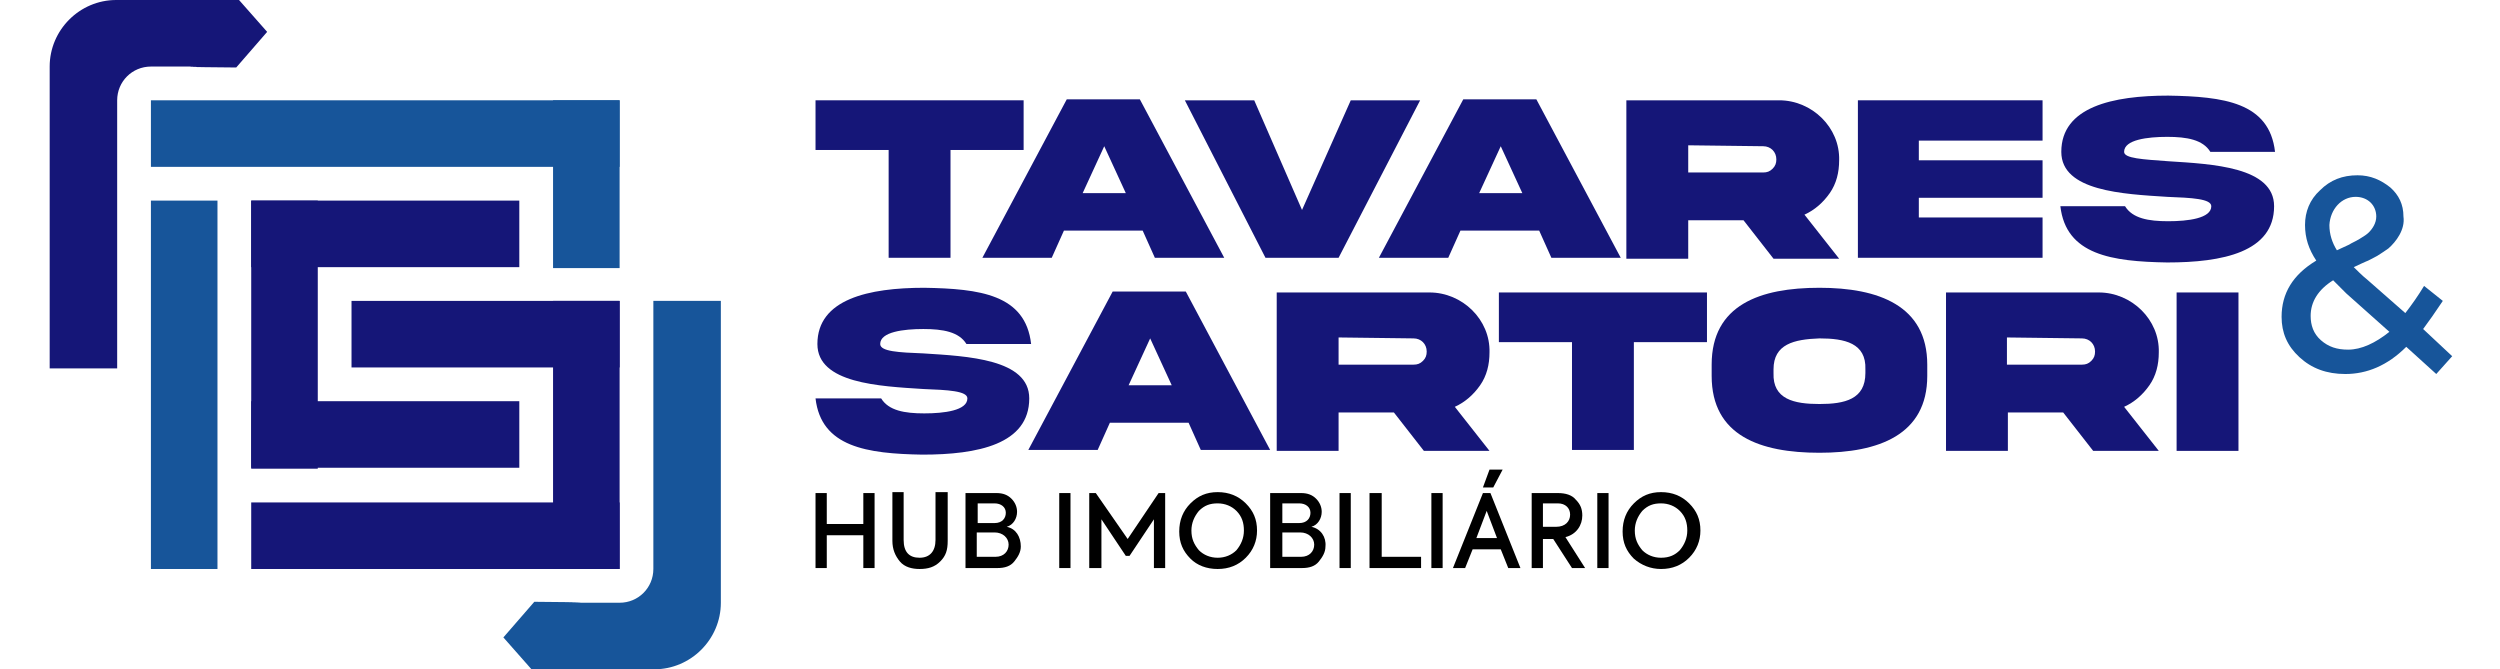<?xml version="1.0" encoding="utf-8"?>
<!-- Generator: Adobe Illustrator 24.0.1, SVG Export Plug-In . SVG Version: 6.00 Build 0)  -->
<svg version="1.1"
	 id="svg2" xmlns:cc="http://creativecommons.org/ns#" xmlns:dc="http://purl.org/dc/elements/1.1/" xmlns:rdf="http://www.w3.org/1999/02/22-rdf-syntax-ns#" xmlns:svg="http://www.w3.org/2000/svg"
	 xmlns="http://www.w3.org/2000/svg" xmlns:xlink="http://www.w3.org/1999/xlink" x="0px" y="0px" viewBox="0 0 266.7 71.4"
	 style="enable-background:new 0 0 266.7 71.4;" xml:space="preserve">
<style type="text/css">
	.st0{display:none;}
	.st1{display:inline;}
	.st2{clip-path:url(#SVGID_2_);}
	.st3{fill-rule:evenodd;clip-rule:evenodd;fill:#100F0E;}
	.st4{fill-rule:evenodd;clip-rule:evenodd;fill:#273883;}
	.st5{fill-rule:evenodd;clip-rule:evenodd;fill:#2567BA;}
	.st6{fill-rule:evenodd;clip-rule:evenodd;fill:#273782;}
	.st7{fill-rule:evenodd;clip-rule:evenodd;fill:#2665B9;}
	.st8{fill-rule:evenodd;clip-rule:evenodd;fill:#213164;}
	.st9{fill-rule:evenodd;clip-rule:evenodd;fill:#202D5A;}
	.st10{fill-rule:evenodd;clip-rule:evenodd;fill:#3E608A;}
	.st11{fill-rule:evenodd;clip-rule:evenodd;fill:#305F86;}
	.st12{fill-rule:evenodd;clip-rule:evenodd;fill:#2D6297;}
	.st13{fill-rule:evenodd;clip-rule:evenodd;fill:#1A2C4D;}
	.st14{fill-rule:evenodd;clip-rule:evenodd;fill:#203765;}
	.st15{fill-rule:evenodd;clip-rule:evenodd;fill:#296299;}
	.st16{fill-rule:evenodd;clip-rule:evenodd;fill:#2062A6;}
	.st17{fill-rule:evenodd;clip-rule:evenodd;fill:#232A5D;}
	.st18{fill-rule:evenodd;clip-rule:evenodd;fill:#215E9D;}
	.st19{fill-rule:evenodd;clip-rule:evenodd;fill:#151678;}
	.st20{fill-rule:evenodd;clip-rule:evenodd;fill:#17559A;}
	.st21{fill:#17559A;}
	.st22{fill:#151678;}
</style>
<g id="g10" transform="matrix(1.333,0,0,-1.333,0,213.333)" class="st0">
	<g id="g12" class="st1">
		<g>
			<g>
				<defs>
					<rect id="SVGID_1_" x="-77.7" y="-8.4" width="355.6" height="284.4"/>
				</defs>
				<clipPath id="SVGID_2_">
					<use xlink:href="#SVGID_1_"  style="overflow:visible;"/>
				</clipPath>
				<g id="g14" class="st2">
					<g id="g20" transform="translate(84.243,112.621)">
						<path id="path22" class="st3" d="M0,53.9v5.7v27.8v5.8h-5.6l-0.1-33.6l-11-0.1V-3.7H0V53.9z M-11,53.8
							c0.2,0.4,4.7,0.2,5.3,0.1c0.3-1.1,0.1-41.1,0.1-45.5c0-1.2,0.3-5.7-0.2-6.4H-11V53.8z"/>
					</g>
					<g id="g24" transform="translate(106.856,95.269)">
						<path id="path26" class="st4" d="M0,53.9h6.3l0.1-39.7C7,13.9,6.3,14,7,14.1c0.5,0.1,0.6,0,1.1,0c4.9,0,10,0.1,14.9,0
							c0,2,0.2,43.3,0,45.2H12.5c-0.4,0.1-0.2,0-0.5,0.3l0,0H6.3l-6.3,0V53.9z M12.1,53.9l5.6-0.1V19.3h-5.6V53.9z"/>
					</g>
					<g id="g28" transform="translate(84.225,146.152)">
						<path id="path30" class="st5" d="M0,53.9L29,54V8.8h5.7v50.9H0V53.9z"/>
					</g>
					<g id="g32" transform="translate(106.856,95.269)">
						<path id="path34" class="st3" d="M0,53.9v5.7h-5.7H-17V26.4H0V53.9z M-11.4,53.8c0.3,0.4,5.2,0.3,5.7,0l0.1-21.9
							c-0.8-0.2-2,0-2.9,0c-0.5,0-1,0-1.4,0H-11c-0.4,0.1-0.1,0-0.4,0.2V53.8z"/>
					</g>
					<g id="g36" transform="translate(166.442,29.699)">
						<path id="path38" class="st6" d="M0,53.9l0.5-0.1c0.7-1.5,3-1.9,4.6-1.9c1.8,0.1,3.8,0.4,4.6,2h0.5c1.5,0.8,1,9.9,0.9,11.9
							c0,2.2,0.1,3.4-1.4,5.1C7.7,73.1-0.9,75-1,65.8C-1,63.5-1.5,55.4,0,53.9 M5.5,69.1c0.7-0.8,0.4-5.6,0.4-6.9
							c0-1.3,0.3-6.3-0.4-7.1H4.7C4,55.9,4.3,64.3,4.3,66.5C4.3,67.5,4,69.4,5.5,69.1"/>
					</g>
					<g id="g40" transform="translate(140.017,28.17)">
						<path id="path42" class="st4" d="M0,53.9h5.1C5.6,55.3,4.9,61,5.3,63c0.7,0.1,1.2,0,1.3-0.7c0.3-1.1,0.4-7.7,0.2-8.8
							c0.3,0.6,1.6,0.3,2.2,0.3c0.8,0,1.6-0.1,2.4,0.1c0.3,0.6,0.2,6.9,0.2,8c-0.6,1.3-0.9,1.6-2.3,2.1l0.1,0.2l-0.1,0.2l1.9,0.9
							c0.7,0.6,0.5,3.6,0.4,4.6c-0.2,1.4-0.8,2.6-2,3.3c-1.3,0.7-7.8,0.6-9.6,0.5V53.9z M5.3,70.2l0.1,0.5c0.8,0,0.9-0.1,1.4-0.6
							v-0.4c0.1-0.9,0.2-1.8,0.1-2.8s-0.5-1.1-1.4-1.1L5.3,70.2z"/>
					</g>
					<g id="g44" transform="translate(179.525,27.778)">
						<path id="path46" class="st4" d="M0,53.9l0.2,0.4h4.9c0.3,1.6-0.1,7.8,0.1,8.5L5.4,63c0.9-0.1,1.3-0.1,1.5-1.1
							c0.1-0.8,0-1.9,0-2.7c0-1.2,0.1-4.4,0-5.3c0.3,0.9,3.9,0.2,4.8,0.3c0.2,1.5-0.2,6.6,0.2,7.6c-0.3,1.5-0.9,2-2.4,2.5
							c-0.1,0.3-0.2,0-0.1,0.5c0.9,0.5,1.3,0.2,1.8,1.2h0.4c0.5,0.7,1.1,6-1.9,7.5c-1.3,0.6-8.1,0.8-9.6,0.5L0,53.9z M5.4,70.6
							c1.6,0.1,1.5-0.9,1.5-2.2c0-1.4,0.2-2.2-1.5-2.2V70.6z"/>
					</g>
					<g id="g48" transform="translate(52.468,28.212)">
						<path id="path50" class="st7" d="M0,53.9l5.1-0.1c0.2,1.6-0.1,8.3,0.2,9c0.7,0.1,1,0.1,1.3-0.5c0.5-2,0.3-6.2,0.3-8.5h4.7v7.4
							c0.1,1.2-0.9,2.6-2.2,2.6L9,63.9l0.4,0.2l0.1,0.4c2.7,0.5,1.8,3.4,2,5.8c0,2.4-2.3,3.1-4.3,3.3c-2.2,0.2-5,0.2-7.2,0.1V53.9z
							 M6.5,66.2c-0.4-0.6-0.5-0.5-1.2-0.4v0.4v4C7.9,70.4,6.7,66.2,6.5,66.2"/>
					</g>
					<g id="g52" transform="translate(25.504,46.09)">
						<path id="path54" class="st7" d="M0,53.9L2.7,36h8.1l2.7,19.8H7.9c-0.1-0.8-0.1-1.9-0.4-2.4c0.4-1.6-1-8.8-0.8-11L5.3,55.8
							h-5.6L0,53.9z"/>
					</g>
					<g id="g56" transform="translate(84.243,112.621)">
						<path id="path58" class="st7" d="M0,53.9h16.8l0.1-11.7h5.7v17.4H0V53.9z"/>
					</g>
					<g id="g60" transform="translate(40.613,46.501)">
						<path id="path62" class="st7" d="M0,53.9c0.1-1-0.3-3.7-0.5-4.8c-0.2-1.5-0.4-3-0.6-4.5c-0.4-2.9-1-6.2-1.2-9h5.1
							c0.1,0.8,0.1,1.4,0.1,2.1c0.1,0.6,0.4,1.4,0.4,1.8c0.2-0.2,0.7-0.3,1.1-0.2c0.9,0.2-0.9,0.2,0.9-0.1l0.1-0.5
							c-0.2-0.7,0-2.3,0.1-3c0.9-0.5,4.3-0.3,5.4-0.1L8,55.4c-1.2,0-6.9,0.2-7.6-0.1C0.2,54.7,0.4,54,0,53.9 M3.4,42.7l0.9,7.4
							c0.3-0.5,0.6-4.4,0.5-5.1C5.1,44.7,5,43.8,5,43.4c0.3-0.3,0.2-0.6,0.2-1c-0.5-0.1-1.5-0.2-1.7,0.1L3.4,42.7z"/>
					</g>
					<g id="g64" transform="translate(15.12,46.15)">
						<path id="path66" class="st7" d="M0,53.9c0.1-1.7-0.8-7-1.1-9.1c-0.3-2.6-0.7-6.5-1.2-8.9c1.2-0.1,4.4-0.1,5.5,0.1
							c0.1,0.7,0.3,2.5,0.2,3.1l0.1,0.5h1.8l0.1-0.5l0.2-3.3l5.4,0.1c-0.4,3.1-0.9,6.3-1.4,9.3c-0.3,1.6-1.5,8.6-1.3,9.6
							c-0.4,0.4-0.2,0.3-0.3,0.9H0.4C0.3,55.2,0.3,54.1,0,53.9 M3.6,43.9c-0.2,1.5,0.6,4.5,0.6,6.2l0.2,0.4l0.1-0.7
							c0-1.3,0.5-3.2,0.3-4.4c0.4-0.4,0.4-2,0.3-2.6H3.5C3.4,43.3,3.3,43.4,3.6,43.9"/>
					</g>
					<g id="g68" transform="translate(125.925,28.186)">
						<path id="path70" class="st4" d="M0,53.9c0.6-0.1,4.8-0.1,5.2,0.1c0.2,1,0,2.6,0.6,3.5h1.5l0.3-0.4l0.2-3.2
							c0.8-0.2,4.7-0.2,5.3,0l-2.9,19.7l-7.7,0.1L0,53.9z M5.8,61.6c0,1,0.6,6.4,0.9,7.1l0.8-7.8c-0.3-0.5-1.3-0.3-1.8-0.2L5.8,61.6
							z"/>
					</g>
					<g id="g72" transform="translate(114.571,38.756)">
						<path id="path74" class="st4" d="M0,53.9c0.3,0.4-0.1,0.4,0.9-0.4l2.9-2c0.4-0.8,0.2-0.1,0-0.4c0.7-0.5,1.6-0.9,1.8-1.7
							c0.3-0.8,0.5-2.6-0.1-3c-0.3-0.7-1.2-0.7-1.5,0.1l-0.1,3.7H-1c-0.2-1.2-0.1-4.5,0.7-5.3l0.5-0.1L0.8,44l0.1-0.3
							c0.6,0,2.6-1.2,4.8-0.9c3.9,0.6,3.1,1.6,4.5,2.1c0.8,0.8,0.6,3.6,0.5,4.7c-0.2,2-0.5,2.5-1.9,3.9c-0.6,0.8-2.3,1.7-3.3,2.3
							c-2.2,1.4-1.5,1.6-1.6,3.8c0,0.5-0.2,0,0.1,0.8h1.4v-0.5l0.1-0.7l0.2-1.9c1.1-0.1,3.8-0.2,4.8,0.1c0,2.1,0.1,4-1.8,5.2
							c-2.5,1.5-9,1.8-9.7-2.8C-1.4,57.6-1.3,55.7,0,53.9"/>
					</g>
					<g id="g76" transform="translate(76.35,43.985)">
						<path id="path78" class="st5" d="M0,53.9c0.3-1.4-0.2-3.1,0.8-4.5c0.5-0.1,1.3-1,1.5-1.5l0.3-0.5c0.1,0.1-0.1,0.7,0.9-0.1
							c0.9-0.7,2.3-1.4,2.5-2h0.6l0.2-0.8v-0.9c0.5-0.7,0.4-2.5-0.6-2.9l-0.7,0.1c-0.8,1-0.2,2.8-0.4,4.1H0.3c-0.2-1,0-2.9,0.2-3.9
							c0-0.5,0.2-1,0.5-1.4c0.8-0.5,1.8-1.9,4.3-2c2.4-0.1,3,0,5.1,1.1c0.5,0.9,0.3-0.1,0.6,0.8l0.5,0.1c0.9,0.8,0.6,4.6,0.3,5.8
							c-0.6,2.8-2.5,3-2.9,3.8c-0.6,0.4-1.5,1-2.1,1.4c-0.9,0.5-1.4,0.7-1.6,1.7H5.1C4.8,52.6,5,52.1,4.8,53
							c-0.2,0.9,0.1,1.2,0.3,2.1c1,0.3,1.7,0.5,1.6-0.7v-2.2c0.8-0.2,3.8-0.2,4.8-0.1v2.3c0,1.1-0.4,1.3-0.4,2.1
							c-1.2,0.6-1.2,1.1-2.9,1.6c-2.1,0.5-5.2,0.4-6.8-1.2C0.1,55.7,0.6,54.7,0,53.9"/>
					</g>
					<g id="g80" transform="translate(103.481,36.839)">
						<path id="path82" class="st3" d="M0,53.9c0.6,1,1.1,1.1,1.4,2.5C2.2,59.5,0.2,62.2-4,62c-4.7-0.1-6.3-5.3-2.8-8.4
							c-1-1.1-2.2-0.9-2.6-3.2c-0.7-4.2,2.6-8.3,8.9-4.5l0.7-1.1h4.7l-1.8,3.4l1.3,0.9l0,3.4l-2.7-1.7L0,53.9z M-3.3,56.1
							c-0.8,1-1.7,3.1,0.2,3.2C-1.9,58.5-2.5,57-3.3,56.1 M-2.2,48.3c-1.7-1.7-3.8,0.4-1.6,2.6L-2.2,48.3z"/>
					</g>
					<g id="g84" transform="translate(75.249,31.864)">
						<path id="path86" class="st7" d="M0,53.9h-3.7l-0.1,4.3l0.1,0.4h3l0.1,3.4h-3l-0.1,0.3C-4,62.7-4,65.7-3.6,66.2
							c1,0.2,2.2-0.2,3.2,0.1c0.2,0.8,0.2,2.9-0.1,3.6h-8.1c-0.5-0.6-0.5-18.3-0.2-19.7C-7.6,50.1-1,50,0,50.3
							C0.1,50.7,0.1,53.3,0,53.9"/>
					</g>
					<g id="g88" transform="translate(156.084,43.821)">
						<path id="path90" class="st4" d="M0,53.9V38.3c1-0.3,4.1-0.1,5.3-0.1L5.2,53.9c0.2,0.5-0.2,0.2,0.4,0.4c0.5,0,1,0,1.4,0
							c0.7,0,0.6,0.1,1.3,0.2v3.6H-3c-0.1-1-0.3-2.7,0-3.7h2.7L0,53.9z"/>
					</g>
					<g id="g92" transform="translate(5.488,43.826)">
						<path id="path94" class="st5" d="M0,53.9V38.3c0.6-0.3,4.2-0.1,5.3,0L5.2,53.9c0.3,0.6-0.2,0.2,0.5,0.4H8
							c0.3,0.8,0.3,2.8,0.1,3.7H-3c-0.2-0.9-0.2-2.6,0-3.7l2.9-0.1L0,53.9z"/>
					</g>
					<g id="g96" transform="translate(198.65,47.978)">
						<path id="path98" class="st4" d="M0,53.9h-5.3c0.3-0.1,0.2-4.4,0.2-4.9c0-2.1-0.1-13.9,0.1-14.9h4.8c0.2,1.3,0,13.9,0,17.3
							C-0.2,52.2-0.3,53.3,0,53.9"/>
					</g>
					<g id="g100" transform="translate(113.205,55.548)">
						<path id="path102" class="st8" d="M0,53.9v-0.5h17v45.9H5.7C6,99,5.8,99.1,6.2,99h10.5c0.2-1.9,0-43.2,0-45.2
							c-4.9,0.1-10,0-14.9,0c-0.5,0-0.6,0-1.1,0C0,53.7,0.6,53.6,0,53.9"/>
					</g>
					<g id="g104" transform="translate(99.563,17.365)">
						<path id="path106" class="st3" d="M0,53.9c0.7-0.8,1.8-3.6,2.5-4.1l2.4,4.1L5.4,49h1l-1,7.9l-3-5.3l-2.9,5.2l-0.2-0.5
							c0,0,0-0.3,0-0.4c0-0.3-0.1-0.7-0.1-1C-1,53.4-1.5,50.1-1.5,49l0.9,0.1L0,53.9z"/>
					</g>
					<g id="g108" transform="translate(79.287,15.168)">
						<path id="path110" class="st3" d="M0,53.9c1.4,5.3-6.3,6.9-7.5,2.2C-8.7,50.7-1.2,49.1,0,53.9 M-4.6,57.8
							c3.8,1.2,5.2-4.5,1.8-5.6C-6.6,50.9-8.1,56.6-4.6,57.8"/>
					</g>
					<g id="g112" transform="translate(114.413,15.328)">
						<path id="path114" class="st3" d="M0,53.9c1.2,5.2-6.6,6.7-7.5,1.9C-8.6,50.4-1.2,49,0,53.9 M-4.7,57.6
							c3.8,1.2,5.2-4.4,1.9-5.6C-6.6,50.7-8.2,56.4-4.7,57.6"/>
					</g>
					<g id="g116" transform="translate(51.77,15.487)">
						<path id="path118" class="st3" d="M0,53.9c1,5.3-6.8,6.4-7.6,1.6C-8.4,50-1,49,0,53.9 M-6.6,53.9c-0.8,4.2,5,5,5.6,1.4
							C-0.3,51.1-5.8,50.5-6.6,53.9"/>
					</g>
					<g id="g120" transform="translate(119.011,16.605)">
						<path id="path122" class="st3" d="M0,53.9c0.6,0.5,0.9,0.5,1,1.4c0.1,2.3-2.6,2.1-4.2,2v-7.6c1.3,0,3.3-0.2,4.2,0.9
							C2.2,52.1,1.2,53.2,0,53.9 M-2.3,56.5c1.4,0.1,2.6,0,2.1-1.7c-0.6-0.6-1.2-0.5-2.1-0.4V56.5z M-2.3,53.4
							c1.1,0.1,2.7,0.2,2.7-1.4c0-1.5-1.6-1.5-2.7-1.4V53.4z"/>
					</g>
					<g id="g124" transform="translate(142.027,15.479)">
						<path id="path126" class="st3" d="M0,53.9c1.2,0.8,2.4,1.7,1.4,3.5c-0.8,1.3-2.9,1.2-4.3,1v-7.6l0.9,0.1v3h0.9l2.1-3L2.1,51
							L0,53.9z M-2,54.8v2.8C1.7,58.2,1.9,54.3-2,54.8"/>
					</g>
					<g id="g128" transform="translate(70.469,14.299)">
						<path id="path130" class="st3" d="M0,53.9c-1.1-0.8-1.7-1.4-3.3-0.8c-1.2,0.4-1.9,1.3-1.9,2.7c0,1.3,0.6,2.4,1.8,2.9
							c1.6,0.5,2.4-0.2,3.5-0.9L0,59c-3.6,2.7-8-1.9-5.5-5.4c1-1.5,1.6-1,2.8-1.7l-0.4-0.8c0.8,0,1,0.3,1-0.5c-1-0.6-1,0.6-1.4-0.5
							c0.5-0.5,1.4-0.7,1.9-0.1c0.7,0.9-0.1,1.2-0.6,1.6c0.4,0.5,1.4,0.5,2.3,1.1L0,53.9z"/>
					</g>
					<g id="g132" transform="translate(81.685,19.138)">
						<path id="path134" class="st3" d="M0,53.9h3.4l-0.1,0.9H-1v-7.6h4.3v0.9L0,48.2v2.7h3.2l-0.1,0.9H0V53.9z"/>
					</g>
					<g id="g136" transform="translate(149.084,14.688)">
						<path id="path138" class="st3" d="M0,53.9h3l1-2.2h1l-3.6,7.8L-2,51.6h1L0,53.9z M1.5,57.3l1-2.5l-2.2,0.1L1.5,57.3z"/>
					</g>
					<g id="g140" transform="translate(154.553,14.491)">
						<path id="path142" class="st3" d="M0,53.9c0.2-1.3,1.7-2.4,3.1-2.1c1.6,0.2,2.4,1.7,1.7,3.1c-0.7,1.3-2.9,1.4-3.3,2.2
							c-0.5,0.8,0.1,1.5,1,1.5s1.1-0.6,1.7-1.2l0.7,0.5c-0.8,2.1-4,2.2-4.5,0.2c-0.6-2.4,2.5-2.4,3.5-3.7c0.2-1.2-0.1-2-1.6-1.8
							c-0.8,0.1-1.2,1-1.6,1.6L0,53.9z"/>
					</g>
					<g id="g144" transform="translate(133.155,14.687)">
						<path id="path146" class="st3" d="M0,53.9h3l1-2.2l1,0.1l-3.5,7.8l-3.4-7.9h1L0,53.9z M1.6,57.4l1-2.5H0.4L1.6,57.4z"/>
					</g>
					<g id="g148" transform="translate(86.203,14.448)">
						<path id="path150" class="st3" d="M0,53.9c1.7-4.2,6.5-1.4,4.7,1.2c-0.8,1.2-2.9,1.3-3.2,2.2c-0.4,0.8,0.4,1.4,1.1,1.4
							c1,0,1-0.7,1.6-1.2L4.8,58c-0.3,1.4-2.2,2.1-3.5,1.3c-1.4-0.9-1.2-2.6,0.1-3.3c1-0.6,3.3-0.9,2.5-2.7c-0.2-0.5-1.8-1.5-3.1,1
							C0.3,54.2,0.5,54.2,0,53.9"/>
					</g>
					<g id="g152" transform="translate(39.605,17.879)">
						<path id="path154" class="st3" d="M0,53.9c0,1,0.4,1.5,1.4,1.3c0.8-0.1,0.9-0.7,1.4-1.2l0.6,0.5c-0.6,2.6-5.4,1.9-4.3-1
							c0.5-1.4,5.7-2.2,2.8-4.2c-2-0.1-1.5,0.5-2.6,1.6l-0.7-0.5c0.9-2.2,4-3.1,4.9-0.8C4.7,52.5,1,52.5,0,53.9"/>
					</g>
					<g id="g156" transform="translate(62.965,14.444)">
						<path id="path158" class="st3" d="M0,53.9l0.1,5.5h-0.7c0-0.8,0.2-5.1-0.2-5.4c-0.3-1.9-2.9-1.6-3.2,0
							c-0.3,1.6,0.1,3.9-0.2,5.5H-5c-0.2-1-0.1-2.7-0.1-3.8c0-1.2-0.2-2.2,0.6-3.1C-3.2,51.1-0.1,51.7,0,53.9"/>
					</g>
					<g id="g160" transform="translate(124.415,12.461)">
						<path id="path162" class="st3" d="M0,53.9h4l-0.1,0.9L1,54.9c-0.1,1.6,0.2,5.4-0.1,6.6H0V53.9z"/>
					</g>
					<g id="g164" transform="translate(53.14,12.459)">
						<path id="path166" class="st3" d="M0,53.9h3.9l-0.1,0.9H1l-0.1,6.7H0V53.9z"/>
					</g>
					<g id="g168" transform="translate(145.148,12.487)">
						<path id="path170" class="st3" d="M0,53.9h0.9c0,1.5,0.2,6.5-0.1,7.6L0,61.4V53.9z"/>
					</g>
					<g id="g172" transform="translate(121.839,12.463)">
						<path id="path174" class="st3" d="M0,53.9h0.9v7.6H0V53.9z"/>
					</g>
					<g id="g176" transform="translate(95.853,12.458)">
						<path id="path178" class="st3" d="M0,53.9h0.9v7.6H0V53.9z"/>
					</g>
					<g id="g180" transform="translate(129.337,12.461)">
						<path id="path182" class="st3" d="M0,53.9h0.9v7.6H0V53.9z"/>
					</g>
					<g id="g184" transform="translate(198.65,47.978)">
						<path id="path186" class="st9" d="M0,53.9c-0.3-0.6-0.2-1.7-0.2-2.5c0-3.3,0.2-16-0.1-17.3h-4.8c-0.1,0.9,0,12.8,0,14.9
							c0,0.5,0.1,4.8-0.2,4.9V33.7h5.2L0,53.9z"/>
					</g>
					<g id="g188" transform="translate(75.454,31.865)">
						<path id="path190" class="st10" d="M0,53.9h-0.2c0.1-0.6,0.1-3.2-0.1-3.7c-1-0.2-7.5-0.2-8.8-0.1C-9.4,51.6-9.3,69.2-9,70
							l-0.3-0.1V49.8h9.2L0,53.9z"/>
					</g>
					<g id="g192" transform="translate(176.668,29.748)">
						<path id="path194" class="st9" d="M0,53.9h-0.5c-0.8-1.6-2.8-1.9-4.6-2c-1.6-0.1-4,0.3-4.6,1.9l-0.5,0.1
							C-8.6,50.5-1,50.8,0,53.9"/>
					</g>
					<g id="g196" transform="translate(52.468,28.212)">
						<path id="path198" class="st11" d="M0,53.9c0.2-0.6-0.2-0.3,0.3-0.5h4.9v9.1l1.3-0.3c-0.2,0.7-0.5,0.7-1.2,0.6
							c-0.4-0.7,0-7.4-0.2-9L0,53.9z"/>
					</g>
					<g id="g200" transform="translate(87.236,28.953)">
						<path id="path202" class="st12" d="M0,53.9l-0.5-0.1c-2.1-1.1-2.7-1.2-5.1-1.1c-2.6,0.1-3.5,1.5-4.3,2
							C-8.9,51.8-1.5,51.5,0,53.9"/>
					</g>
					<g id="g204" transform="translate(140.017,28.17)">
						<path id="path206" class="st9" d="M0,53.9l0.1-0.4h5.3v9c0.7,0,0.7,0,1.3-0.3C6.5,63,6,63,5.3,63c-0.4-2,0.3-7.7-0.2-9.1H0z"
							/>
					</g>
					<g id="g208" transform="translate(125.925,28.186)">
						<path id="path210" class="st9" d="M0,53.9c0.1-0.5-0.4-0.3,0.4-0.4l5.1,0.1l0.4,3.6h1.7l-0.4,0.3H5.7C5.2,56.6,5.4,55,5.2,54
							C4.8,53.8,0.6,53.8,0,53.9"/>
					</g>
					<g id="g212" transform="translate(115.51,28.549)">
						<path id="path214" class="st13" d="M0,53.9c1-1.8,8.4-1.7,9.4,1.2C8,54.7,8.7,53.6,4.8,53C2.6,52.7,0.6,53.9,0,53.9"/>
					</g>
					<g id="g216" transform="translate(179.525,27.778)">
						<path id="path218" class="st14" d="M0,53.9h5.4V63l-0.2-0.2c-0.2-0.7,0.2-6.9-0.1-8.5H0.2L0,53.9z"/>
					</g>
					<g id="g220" transform="translate(36.307,28.148)">
						<path id="path222" class="st11" d="M0,53.9h-8.1c0.2-0.5-0.2-0.2,0.4-0.4h7.6L0,53.9z"/>
					</g>
					<g id="g224" transform="translate(59.33,28.092)">
						<path id="path226" class="st10" d="M0,53.9c0.2-0.5-0.2-0.2,0.3-0.3l4.6,0.1c0.1,0.8,0.2,7.4-0.2,7.6v-7.4H0z"/>
					</g>
					<g id="g228" transform="translate(186.38,27.784)">
						<path id="path230" class="st13" d="M0,53.9h5v7.9c-0.4-0.9,0-6-0.2-7.6C3.9,54.1,0.3,54.8,0,53.9"/>
					</g>
					<g id="g232" transform="translate(71.457,40.356)">
						<path id="path234" class="st15" d="M0,53.9v3c0,0.7,0,0.3,0.2,0.5h3.4l0.1,4l-0.6,0.2c0.3-0.8,0.4-2.9,0.2-3.7
							c-1-0.3-2.2,0-3.2-0.1C-0.3,57.3-0.3,54.3,0,53.9"/>
					</g>
					<g id="g236" transform="translate(74.806,21.283)">
						<path id="path238" class="st3" d="M0,53.9c0.8-0.1,2.1-1.1,2.5,0.4l-0.3,0.4l-0.8-0.5c-0.9,0.3-1.9,1.2-2.4-0.4l0.5-0.3
							L0,53.9z"/>
					</g>
					<g id="g240" transform="translate(61.879,38.462)">
						<path id="path242" class="st15" d="M0,53.9c1.4,0,2.1,0.9,2.2,2.2c0.1,1.1,0.3,3.1-0.2,4c-0.2-2.4,0.7-5.3-2-5.8V53.9z"/>
					</g>
					<g id="g244" transform="translate(43.769,28.237)">
						<path id="path246" class="st11" d="M0,53.9h-0.4h-5.1l0.1-0.4h5C0.2,53.6-0.2,53.2,0,53.9"/>
					</g>
					<g id="g248" transform="translate(146.852,27.78)">
						<path id="path250" class="st13" d="M0,53.9h5l-0.2,8.3c0.1-1.1,0.1-7.3-0.2-8c-0.7,0-1.6,0.1-2.4,0C1.6,54.2,0.3,54.5,0,53.9"
							/>
					</g>
					<g id="g252" transform="translate(71.43,36.192)">
						<path id="path254" class="st11" d="M0,53.9h0.3h3.1v3.8H3.2l-0.1-3.4h-3L0,53.9z"/>
					</g>
					<g id="g256" transform="translate(26.066,28.237)">
						<path id="path258" class="st11" d="M0,53.9l-5.4-0.1c0.3-0.5-0.2-0.2,0.4-0.4l5,0.1V53.9z"/>
					</g>
					<g id="g260" transform="translate(18.296,28.237)">
						<path id="path262" class="st11" d="M0,53.9c-1.1-0.2-4.3-0.2-5.5-0.1l0.1-0.4h5C0.2,53.6-0.2,53.3,0,53.9"/>
					</g>
					<g id="g264" transform="translate(10.734,28.237)">
						<path id="path266" class="st11" d="M0,53.9c-1.1-0.1-4.7-0.3-5.3,0c0.2-0.6-0.2-0.3,0.3-0.4h4.9L0,53.9z"/>
					</g>
					<g id="g268" transform="translate(133.775,21.255)">
						<path id="path270" class="st3" d="M0,53.9c0.7-0.3,0.6,0,1.2,0.5c0.4,0.3,0.7,0.6,1.1,0.9l-0.8,0.4C1,55.3,0.1,54.5,0,53.9"/>
					</g>
					<g id="g272" transform="translate(161.35,28.161)">
						<path id="path274" class="st13" d="M0,53.9c-1.2,0-4.3-0.2-5.3,0.1v-0.5h5C0.2,53.6-0.1,53.3,0,53.9"/>
					</g>
					<g id="g276" transform="translate(139.087,28.239)">
						<path id="path278" class="st13" d="M0,53.9c-0.6-0.3-4.6-0.2-5.3,0l0.1-0.5h5.4L0,53.9z"/>
					</g>
					<g id="g280" transform="translate(51.56,28.237)">
						<path id="path282" class="st11" d="M0,53.9c-1.1-0.2-4.6-0.4-5.4,0.1l0.1-0.6h5.2C0.2,53.7,0,53.3,0,53.9"/>
					</g>
					<g id="g284" transform="translate(118.342,35.962)">
						<path id="path286" class="st8" d="M0,53.9c0.2,0.3,0.4-0.4,0.1,0.4l-2.9,2c-1.1,0.8-0.7,0.9-0.9,0.4
							C-2.9,55.8-1.1,54.6,0,53.9"/>
					</g>
					<g id="g288" transform="translate(43.409,28.203)">
						<path id="path290" class="st16" d="M0,53.9h0.4l0.3,3.2l0.2,0.3c0.6,0,1.4,0.2,1.7-0.3h0.1l-0.2,0.4c-1.8,0.4,0,0.4-0.9,0.1
							c-0.4-0.1-0.9,0-1.1,0.2c0.1-0.4-0.3-1.2-0.4-1.8C0.1,55.3,0.1,54.7,0,53.9"/>
					</g>
					<g id="g292" transform="translate(125.027,42.264)">
						<path id="path294" class="st13" d="M0,53.9c-1-0.3-3.7-0.2-4.8-0.1L-5,55.7v-2.2h4.6C0.2,53.6-0.2,53.3,0,53.9"/>
					</g>
					<g id="g296" transform="translate(156.084,43.821)">
						<path id="path298" class="st9" d="M0,53.9l-0.3,0.4H-3C-3.2,55.2-3.1,57-3,58c-0.3-0.2-0.2-3.5-0.2-4.1H0z"/>
					</g>
					<g id="g300" transform="translate(2.342,43.922)">
						<path id="path302" class="st12" d="M0,53.9l3.1-0.1L3,54.2H0.1C0,55.3-0.1,57,0.2,58C-0.4,57.7,0,54.6,0,53.9"/>
					</g>
					<g id="g304" transform="translate(161.292,43.855)">
						<path id="path306" class="st9" d="M0,53.9h3.1v0.6c-0.6-0.1-0.5-0.2-1.3-0.2c-0.5,0-1,0-1.4,0C-0.2,54.1,0.2,54.4,0,53.9"/>
					</g>
					<g id="g308" transform="translate(188.901,38.223)">
						<path id="path310" class="st8" d="M0,53.9c0.7,0.5,2,0.3,2.1,1.8H1.7c-0.6-1-1-0.7-1.8-1.2C-0.2,53.9-0.1,54.2,0,53.9"/>
					</g>
					<g id="g312" transform="translate(18.487,31.368)">
						<path id="path314" class="st15" d="M0,53.9h2l-0.1,0.5H0.1L0,53.9z"/>
					</g>
					<g id="g316" transform="translate(149.527,38.449)">
						<path id="path318" class="st17" d="M0,53.9c0.9,0,1.4,0.3,1.8,1.1l-1.9-0.9L0,53.9z"/>
					</g>
					<g id="g320" transform="translate(118.425,44.491)">
						<path id="path322" class="st8" d="M0,53.9c0.6,0.5,0.7,0.6,1.5,0.3v0.5H0.1C-0.2,53.9,0,54.4,0,53.9"/>
					</g>
					<g id="g324" transform="translate(145.329,44.491)">
						<path id="path326" class="st8" d="M0,53.9c0.7,0,1,0,1.5-0.6v0.4c-0.6,0.6-0.6,0.7-1.4,0.7L0,53.9z"/>
					</g>
					<g id="g328" transform="translate(44.031,31.402)">
						<path id="path330" class="st11" d="M0,53.9h1.9c-0.3,0.5-1.1,0.3-1.7,0.3L0,53.9z"/>
					</g>
					<g id="g332" transform="translate(115.51,28.549)">
						<path id="path334" class="st8" d="M0,53.9l-0.1,0.3L-0.7,55l-0.5,0.1C-1,54.5-0.6,54.1,0,53.9"/>
					</g>
					<g id="g336" transform="translate(86.748,28.875)">
						<path id="path338" class="st18" d="M0,53.9L0.5,54C1,54.2,1,54.3,1.1,54.8l-0.5-0.1C0.3,53.8,0.5,54.8,0,53.9"/>
					</g>
				</g>
			</g>
		</g>
	</g>
</g>
<g>
	<rect x="59" y="32.1" class="st19" width="7.1" height="28.6"/>
	<rect x="26.8" y="53.6" class="st19" width="39.3" height="7.1"/>
	<rect x="37.5" y="32.1" class="st19" width="28.6" height="7.1"/>
	<rect x="26.8" y="21.4" class="st19" width="7.1" height="28.6"/>
	<rect x="26.8" y="21.4" class="st19" width="28.6" height="7.1"/>
	<rect x="26.8" y="42.8" class="st19" width="28.6" height="7.1"/>
	<rect x="16.1" y="21.4" class="st20" width="7.1" height="39.3"/>
	<rect x="59" y="10.7" class="st20" width="7.1" height="17.9"/>
	<rect x="16.1" y="10.7" class="st20" width="50" height="7.1"/>
	<path class="st20" d="M66.1,64.3c2,0,3.6-1.6,3.6-3.6V32.1h7.2v32.2c0,3.9-3.2,7.1-7.1,7.1c-13.3,0,0.2,0-13.1,0l-3-3.4l3.3-3.8
		C68.8,64.3,54.1,64.3,66.1,64.3"/>
	<path class="st19" d="M16.1,7.1c-2,0-3.6,1.6-3.6,3.6v28.6H5.3V7.1C5.3,3.2,8.5,0,12.4,0c13.3,0-0.2,0,13.1,0l3,3.4l-3.3,3.8
		C13.4,7.1,28.1,7.1,16.1,7.1"/>
	<polygon points="88.2,60.6 88.2,57.1 92.1,57.1 92.1,60.6 93.3,60.6 93.3,52.6 92.1,52.6 92.1,55.9 88.2,55.9 88.2,52.6 87,52.6 
		87,60.6 	"/>
	<path d="M98.1,60.7c0.9,0,1.6-0.2,2.2-0.8s0.8-1.2,0.8-2.2v-5.2h-1.3v5.1c0,1.2-0.6,1.9-1.7,1.9s-1.7-0.6-1.7-1.9v-5.1h-1.2v5.2
		c0,0.9,0.3,1.6,0.8,2.2C96.5,60.5,97.3,60.7,98.1,60.7"/>
	<path d="M104.2,59.4v-2.6h1.9c0.9,0,1.5,0.6,1.5,1.3s-0.5,1.3-1.4,1.3H104.2z M106.1,53.7c0.7,0,1.2,0.4,1.2,1s-0.4,1.1-1.2,1.1
		h-1.8v-2.1H106.1z M107.4,56.2c0.7-0.2,1.1-0.9,1.1-1.6c0-0.5-0.2-1-0.6-1.4s-0.9-0.6-1.6-0.6H103v8h3.4c0.8,0,1.4-0.2,1.8-0.7
		s0.7-1,0.7-1.6C108.9,57.3,108.4,56.4,107.4,56.2z"/>
	<rect x="113" y="52.6" width="1.2" height="8"/>
	<polygon points="117.5,60.6 117.5,55.4 120.1,59.3 120.5,59.3 123.1,55.4 123.1,60.6 124.3,60.6 124.3,52.6 123.6,52.6 120.3,57.5 
		116.9,52.6 116.2,52.6 116.2,60.6 	"/>
	<path d="M129.9,59.5c-0.8,0-1.5-0.3-2-0.8c-0.5-0.6-0.8-1.2-0.8-2.1c0-0.8,0.3-1.5,0.8-2.1c0.6-0.6,1.2-0.8,2-0.8s1.5,0.3,2,0.8
		c0.6,0.6,0.8,1.3,0.8,2.1c0,0.8-0.3,1.5-0.8,2.1C131.4,59.2,130.7,59.5,129.9,59.5 M129.9,60.7c1.2,0,2.2-0.4,3-1.2
		s1.2-1.8,1.2-2.9c0-1.2-0.4-2.1-1.2-2.9s-1.8-1.2-3-1.2s-2.1,0.4-2.9,1.2c-0.8,0.8-1.2,1.8-1.2,3c0,1.2,0.4,2.1,1.2,2.9
		C127.7,60.3,128.7,60.7,129.9,60.7z"/>
	<path d="M136.8,59.4v-2.6h1.9c0.9,0,1.5,0.6,1.5,1.3s-0.5,1.3-1.4,1.3H136.8z M138.6,53.7c0.7,0,1.2,0.4,1.2,1s-0.4,1.1-1.2,1.1
		h-1.8v-2.1H138.6z M139.9,56.2c0.7-0.2,1.1-0.9,1.1-1.6c0-0.5-0.2-1-0.6-1.4c-0.4-0.4-0.9-0.6-1.6-0.6h-3.3v8h3.4
		c0.8,0,1.4-0.2,1.8-0.7c0.4-0.5,0.7-1,0.7-1.6C141.5,57.3,140.9,56.4,139.9,56.2z"/>
	<rect x="142.9" y="52.6" width="1.2" height="8"/>
	<polygon points="151.6,60.6 151.6,59.4 147.4,59.4 147.4,52.6 146.1,52.6 146.1,60.6 	"/>
	<rect x="152.7" y="52.6" width="1.2" height="8"/>
	<path d="M159.7,57.4h-2.2l1.1-2.9L159.7,57.4z M162.2,60.6l-3.2-8h-0.8l-3.2,8h1.3l0.8-2h3l0.8,2H162.2z M158.9,50.1l-0.7,1.9h1.1
		l1-1.9H158.9z"/>
	<path d="M166.2,53.7c0.8,0,1.3,0.5,1.3,1.2s-0.5,1.3-1.5,1.3h-1.4v-2.5H166.2z M169.1,60.6l-2.1-3.3c1.2-0.3,1.8-1.3,1.8-2.3
		c0-0.7-0.2-1.2-0.7-1.7c-0.4-0.5-1.1-0.7-1.9-0.7h-2.8v8h1.2v-3.1h1.1l2,3.1H169.1z"/>
	<rect x="170.4" y="52.6" width="1.2" height="8"/>
	<path d="M177.2,59.5c-0.8,0-1.5-0.3-2-0.8c-0.5-0.6-0.8-1.2-0.8-2.1c0-0.8,0.3-1.5,0.8-2.1c0.6-0.6,1.2-0.8,2-0.8s1.5,0.3,2,0.8
		c0.6,0.6,0.8,1.3,0.8,2.1c0,0.8-0.3,1.5-0.8,2.1C178.7,59.2,178.1,59.5,177.2,59.5 M177.2,60.7c1.2,0,2.2-0.4,3-1.2
		s1.2-1.8,1.2-2.9c0-1.2-0.4-2.1-1.2-2.9s-1.8-1.2-3-1.2s-2.1,0.4-2.9,1.2c-0.8,0.8-1.2,1.8-1.2,3c0,1.2,0.4,2.1,1.2,2.9
		C175.1,60.3,176.1,60.7,177.2,60.7z"/>
	<path class="st21" d="M250.5,37.3c-1.2,0-2.1-0.3-2.9-1c-0.8-0.7-1.1-1.6-1.1-2.6c0-1.5,0.8-2.8,2.4-3.8c0.3,0.3,0.8,0.8,1.4,1.4
		l4.6,4.1C253.4,36.6,251.9,37.3,250.5,37.3 M251.3,21c1.3,0,2.2,0.9,2.2,2.1c0,0.7-0.4,1.3-0.8,1.7c-0.2,0.2-0.5,0.4-1,0.7
		c-0.5,0.3-0.8,0.4-1.1,0.6l-1.3,0.6c-0.5-0.8-0.8-1.7-0.8-2.7C248.6,22.3,249.8,21,251.3,21z M258.5,35.1c0.6-0.8,1.3-1.8,2.1-3
		l-2-1.6c-0.6,1-1.3,2-2,2.9l-4.1-3.6c-0.4-0.3-1.2-1.1-1.4-1.3c0.6-0.3,1.1-0.5,1.3-0.6c0.3-0.1,0.6-0.3,1.2-0.6
		c0.5-0.3,0.9-0.6,1.2-0.8c0.8-0.7,1.8-2,1.6-3.4c0-1.3-0.5-2.3-1.4-3.1c-1-0.8-2.1-1.3-3.5-1.3c-1.6,0-2.9,0.5-4,1.6
		c-1.1,1-1.6,2.3-1.6,3.7c0,1.4,0.4,2.6,1.2,3.8c-2.5,1.5-3.7,3.5-3.7,6c0,1.7,0.6,3.1,1.9,4.3c1.3,1.2,2.9,1.8,4.9,1.8
		c2.3,0,4.5-0.9,6.5-2.9l3.2,2.9l1.7-1.9L258.5,35.1z"/>
	<polygon class="st22" points="101.4,27.5 101.4,16 109.2,16 109.2,10.7 87,10.7 87,16 94.8,16 94.8,27.5 	"/>
	<path class="st22" d="M104.8,27.5h7.4l1.3-2.9h8.4l1.3,2.9h7.4l-9-16.9h-7.8L104.8,27.5z M117.8,15.6l2.3,5h-4.6L117.8,15.6z"/>
	<polygon class="st22" points="133.8,10.7 126.4,10.7 135,27.5 142.8,27.5 151.5,10.7 144.1,10.7 138.9,22.4 	"/>
	<path class="st22" d="M147.1,27.5h7.4l1.3-2.9h8.4l1.3,2.9h7.4l-9-16.9h-7.8L147.1,27.5z M160.1,15.6l2.3,5h-4.6L160.1,15.6z"/>
	<path class="st22" d="M188.1,15.6c0.8,0,1.4,0.6,1.4,1.4c0,0.4-0.1,0.7-0.4,1c-0.3,0.3-0.6,0.4-1,0.4h-8v-2.9L188.1,15.6
		L188.1,15.6z M173.5,10.7v16.9h6.6v-4.1h5.9l3.2,4.1h7l-3.7-4.7c1.1-0.5,2-1.3,2.7-2.3s1-2.2,1-3.5c0.1-3.5-2.9-6.4-6.4-6.4H173.5z
		"/>
	<polygon class="st22" points="198.2,27.5 217.9,27.5 217.9,23.2 204.7,23.2 204.7,21.1 217.9,21.1 217.9,17.1 204.7,17.1 204.7,15 
		217.9,15 217.9,10.7 198.2,10.7 	"/>
	<path class="st22" d="M226.6,16.2c0-1.3,2.5-1.6,4.6-1.6s3.8,0.3,4.6,1.6h6.9c-0.6-5.3-5.5-5.9-11.4-6c-5.9,0-11.4,1.2-11.4,6
		c0,4.2,6.6,4.5,11.3,4.8c2.6,0.1,4.7,0.2,4.7,1c0,1.3-2.5,1.6-4.6,1.6s-3.8-0.3-4.6-1.6h-6.9c0.6,5.2,5.5,5.9,11.4,6
		c5.9,0,11.4-1.1,11.4-6c0-4.2-6.6-4.5-11.3-4.8C228.6,17,226.6,16.9,226.6,16.2"/>
	<path class="st22" d="M93.9,36.7c0-1.3,2.5-1.6,4.6-1.6s3.8,0.3,4.6,1.6h6.9c-0.6-5.3-5.5-5.9-11.4-6c-5.9,0-11.4,1.2-11.4,6
		c0,4.2,6.6,4.5,11.3,4.8c2.6,0.1,4.7,0.2,4.7,1c0,1.3-2.5,1.6-4.6,1.6s-3.8-0.3-4.6-1.6h-7c0.6,5.2,5.5,5.9,11.4,6
		c5.9,0,11.4-1.1,11.4-6c0-4.2-6.6-4.5-11.3-4.8C95.9,37.6,93.9,37.5,93.9,36.7"/>
	<path class="st22" d="M109.7,48h7.4l1.3-2.9h8.4l1.3,2.9h7.4l-9-16.9h-7.8L109.7,48z M122.7,36.1l2.3,5h-4.6L122.7,36.1z"/>
	<path class="st22" d="M150.8,36.1c0.8,0,1.4,0.6,1.4,1.4c0,0.4-0.1,0.7-0.4,1c-0.3,0.3-0.6,0.4-1,0.4h-8V36L150.8,36.1L150.8,36.1z
		 M136.2,31.2v16.9h6.6V44h5.9l3.2,4.1h7l-3.7-4.7c1.1-0.5,2-1.3,2.7-2.3s1-2.2,1-3.5c0.1-3.5-2.9-6.4-6.4-6.4H136.2z"/>
	<polygon class="st22" points="174.3,48 174.3,36.5 182.1,36.5 182.1,31.2 159.9,31.2 159.9,36.5 167.7,36.5 167.7,48 	"/>
	<path class="st22" d="M199,39.8c0,2.8-2.2,3.3-4.9,3.3s-5-0.5-4.9-3.3v-0.4c0-2.7,2.2-3.2,4.9-3.3c2.7,0,5,0.5,4.9,3.3V39.8z
		 M194.1,30.7c-6.3,0-11.5,1.8-11.5,8.2v1.2c0,6.4,5.2,8.2,11.5,8.2s11.5-1.9,11.5-8.2v-1.2C205.6,32.6,200.4,30.7,194.1,30.7z"/>
	<path class="st22" d="M222.1,36.1c0.8,0,1.4,0.6,1.4,1.4c0,0.4-0.1,0.7-0.4,1c-0.3,0.3-0.6,0.4-1,0.4h-8V36L222.1,36.1L222.1,36.1z
		 M207.6,31.2v16.9h6.6V44h5.9l3.2,4.1h7l-3.7-4.7c1.1-0.5,2-1.3,2.7-2.3s1-2.2,1-3.5c0.1-3.5-2.9-6.4-6.4-6.4H207.6z"/>
	<rect x="232.2" y="31.2" class="st22" width="6.6" height="16.9"/>
</g>
</svg>
